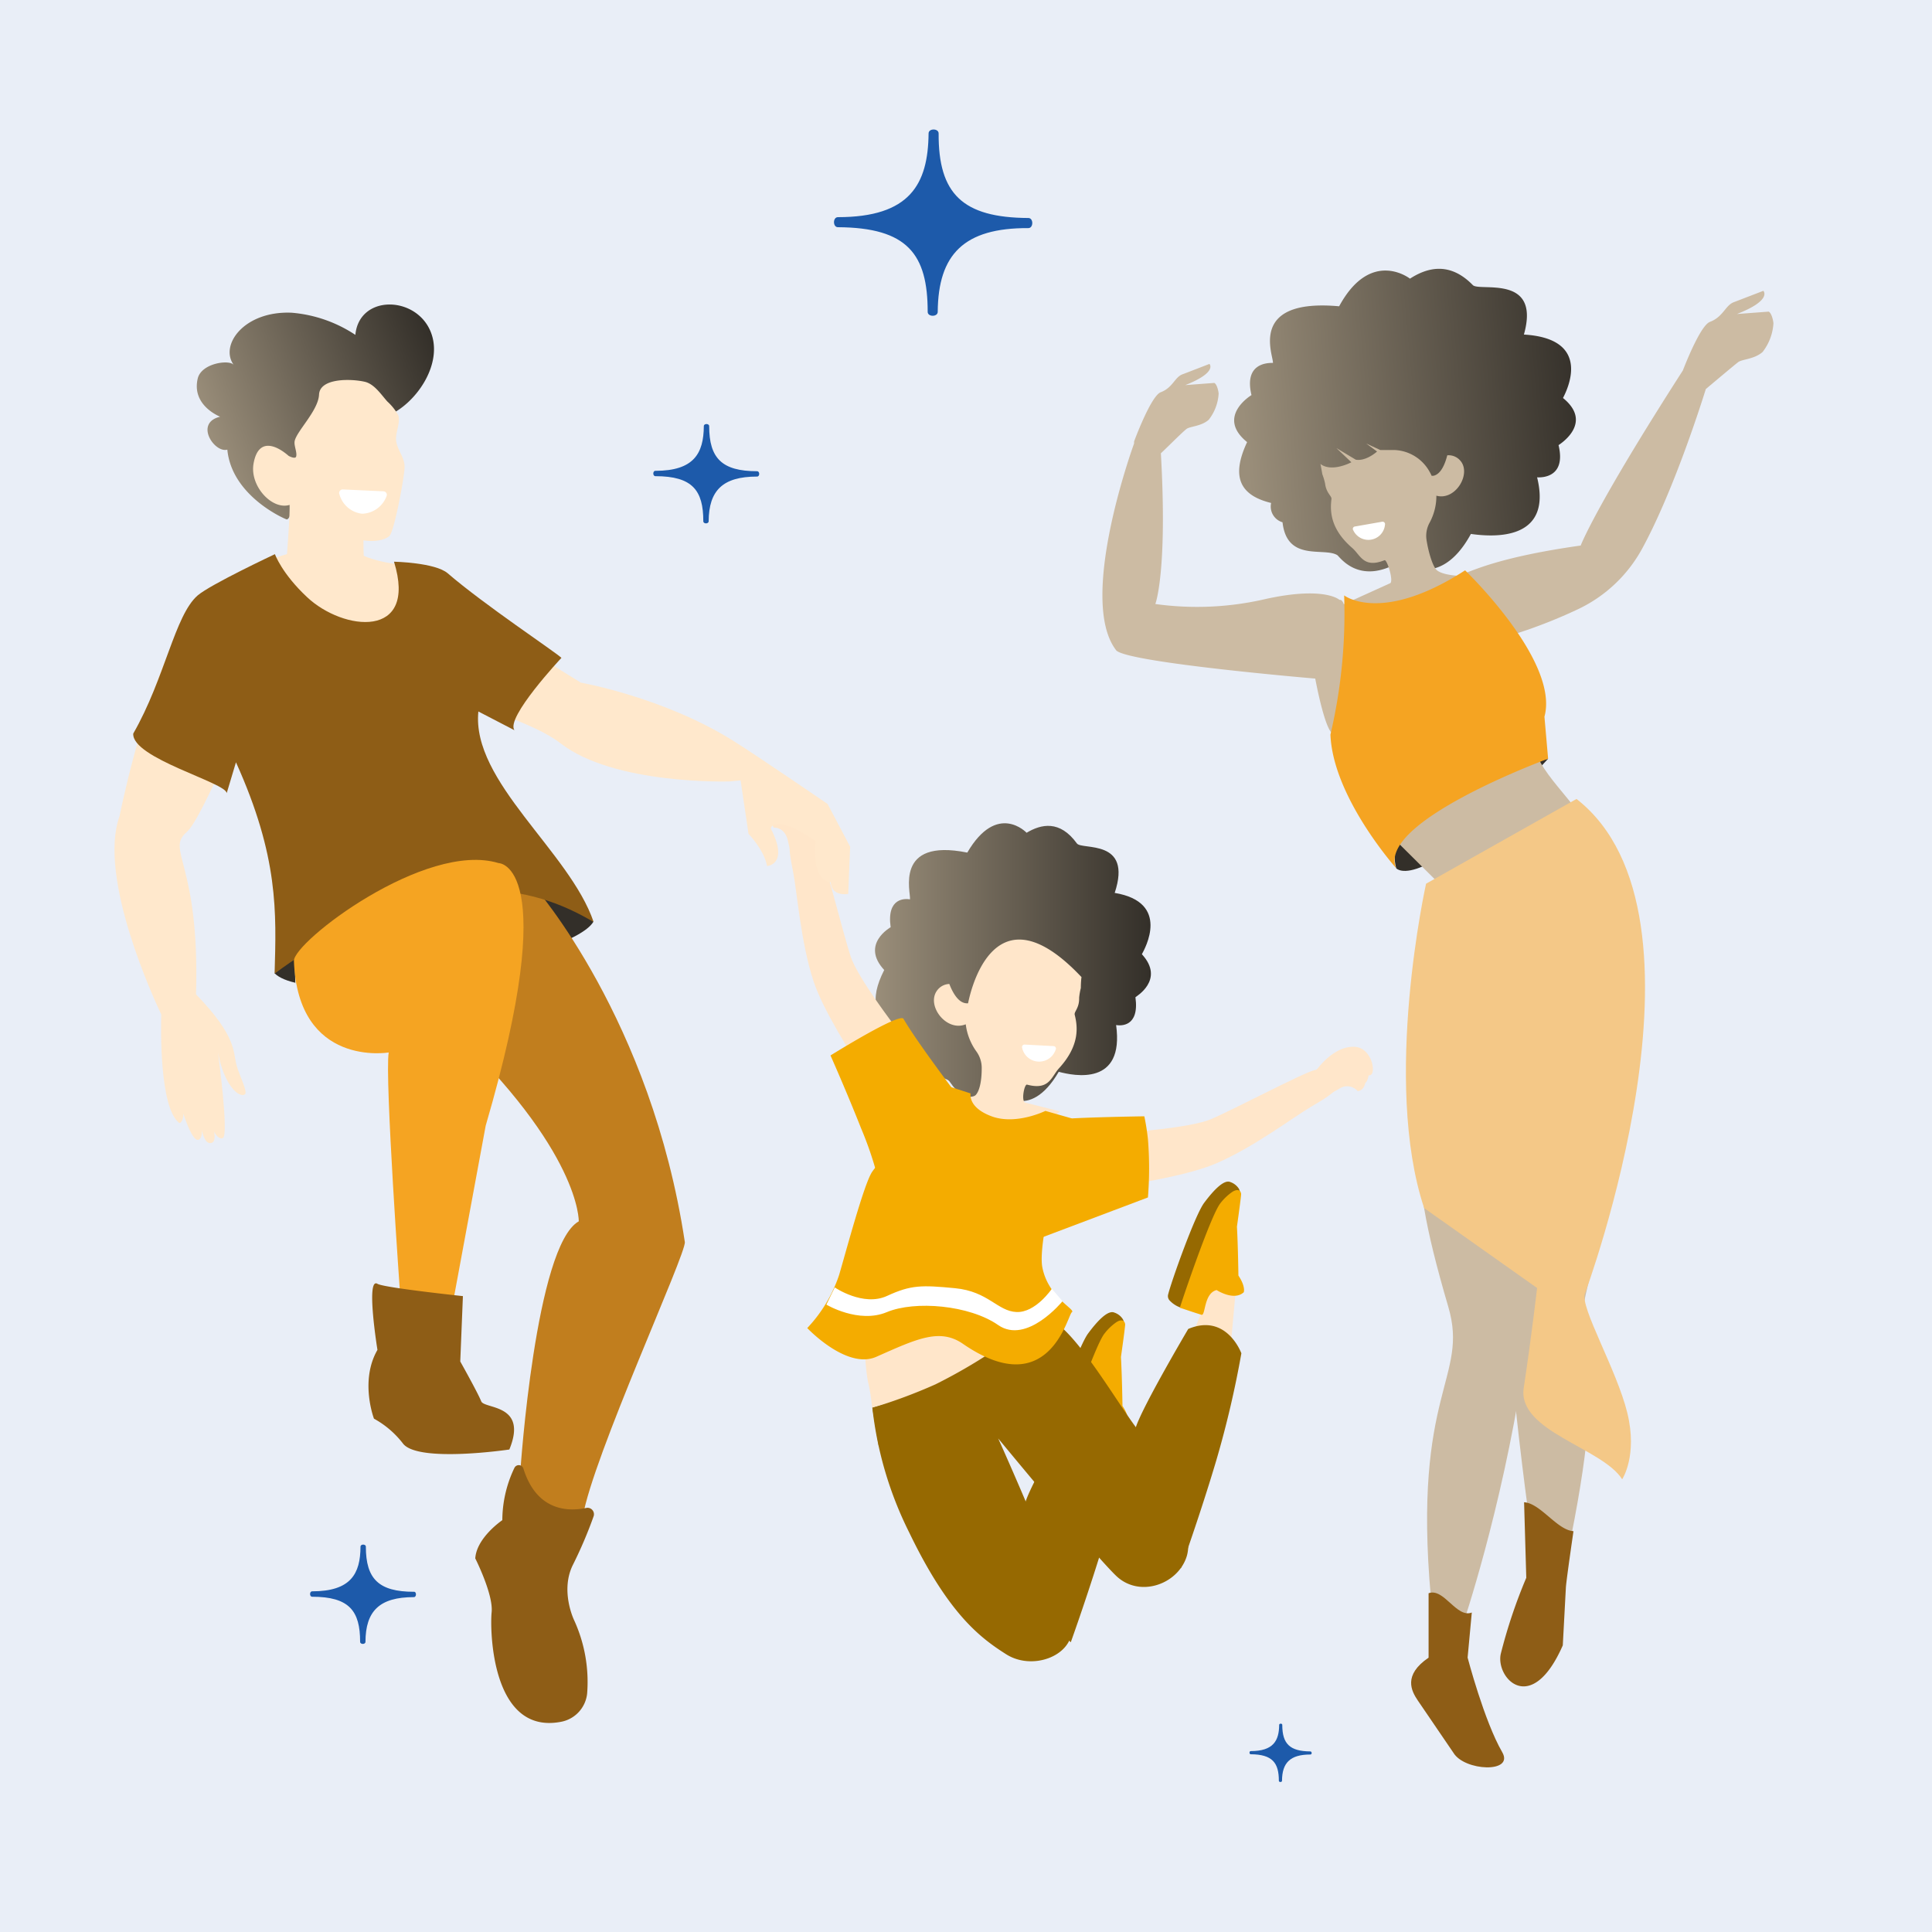 <svg xmlns="http://www.w3.org/2000/svg" xmlns:xlink="http://www.w3.org/1999/xlink" viewBox="0 0 300 300"><defs><style>.cls-1{fill:#e9eef7;}.cls-2{fill:url(#Dégradé_sans_nom_32);}.cls-3{fill:#ffe6ca;}.cls-4{fill:#fff;}.cls-5{fill:#966901;}.cls-6{fill:#f4ac00;}.cls-7{fill:url(#Dégradé_sans_nom_32-2);}.cls-8{fill:#ccbba3;}.cls-9{fill:#332f29;}.cls-10{fill:#f5a422;}.cls-11{fill:#8e5d16;}.cls-12{fill:#f4c887;}.cls-13{fill:#ffe8cc;}.cls-14{fill:url(#Dégradé_sans_nom_32-3);}.cls-15{fill:#c17e1e;}.cls-16{fill:#f7e7c5;}.cls-17{fill:#1d5aaa;}</style><linearGradient id="Dégradé_sans_nom_32" x1="135.81" y1="149.4" x2="178.7" y2="149.4" gradientUnits="userSpaceOnUse"><stop offset="0" stop-color="#9a8e7a"/><stop offset="1" stop-color="#332f29"/></linearGradient><linearGradient id="Dégradé_sans_nom_32-2" x1="463.19" y1="-83.37" x2="516.13" y2="-83.37" gradientTransform="matrix(1, -0.09, 0.09, 1, -262.59, 190.15)" xlink:href="#Dégradé_sans_nom_32"/><linearGradient id="Dégradé_sans_nom_32-3" x1="-12045.39" y1="292.84" x2="-12007.45" y2="292.84" gradientTransform="translate(11220.8 -4404.03) rotate(-20.4)" xlink:href="#Dégradé_sans_nom_32"/></defs><g id="Capa_2" data-name="Capa 2"><g id="Capa_1-2" data-name="Capa 1"><rect class="cls-1" width="300" height="300"/><path class="cls-2" d="M177.31,148.17c.47-.87,4.51-8.06-4.22-9.52,2.81-8.48-5.11-6.62-5.87-7.68-2.66-3.68-5.57-3-7.81-1.66,0,0-4.57-4.86-9.21,3.08-11.43-2.31-8.73,6.25-8.9,7.26-.65-.11-3.66-.37-3,4.33,0,0-4.72,2.62-1,6.64-2.43,4.77-1.45,7.51,2.36,9-.11.63-.24,2.3,1.22,2.87.13,5.75,4.93,4,6.5,5.36.3.25,2.39,4.69,7.81,1.66,0,0,4.57,4.86,9.21-3.08,2.43.64,10.22,2.24,8.91-7.26.64.11,3.65.37,3-4.32C176.25,154.82,181,152.19,177.31,148.17Z"/><path class="cls-3" d="M126.34,152.41c2.74,8.26,15.88,26,15.88,26l-3.21-19s-5.82-7.56-6.92-10.89-4.17-15.62-5-17.16c-1.31-2.39-2.83-2-3.83-1.37s-.72,2.28-.1,5.43S124.34,146.35,126.34,152.41Z"/><path class="cls-3" d="M126.87,131.9a8.49,8.49,0,0,1,.08-1.32c.1-.69.67-4.22-1.34-6.27s-5.82.49-4.74,1.31c0,0-.62.73-.56,1.18,0,0-.76.94-.15,1.72,0,0,1.67-.16,2.18,2a16.91,16.91,0,0,0,1.15,3.52Z"/><path class="cls-3" d="M188.85,180.65c-8,3.45-30,5.39-30,5.39l16.36-10.22s9.52-.67,12.74-2,14.45-7.26,16.16-7.65c2.65-.61,3.37.79,3.56,1.95s-1.22,2.05-4,3.68S194.71,178.13,188.85,180.65Z"/><path class="cls-3" d="M203.84,166.65a8.21,8.21,0,0,0,.93-.94c.44-.53,2.71-3.3,5.57-3.16s3.51,4.67,2.18,4.42c0,0-.14.94-.52,1.19,0,0-.2,1.2-1.19,1.26a2.15,2.15,0,0,0-2.91-.32,17.21,17.21,0,0,1-3.39,1.47Z"/><path class="cls-3" d="M164.57,172.57l-5.42-1.37c-.59-.36-.08-2.89.33-2.78,3.51.94,3.76-1.26,5-2.58,3.24-3.56,2.85-6.46,2.4-8.27-.12-.5.73-1,.69-2.65a10,10,0,0,1,.26-1.5c0-.86.09-1.69.11-1.69-14.21-15.09-17.55,3.83-17.62,4.06a1.22,1.22,0,0,1-.27,0c-1.3-.08-2.18-1.8-2.64-3a2.46,2.46,0,0,0-1.94,1.07c-1.63,2.34,1.51,6.41,4.49,5.19a9.14,9.14,0,0,0,1.64,4.2,4.36,4.36,0,0,1,.84,2.65c0,2.1-.38,3.55-.93,4.13-.85.92-5.8-.64-5.8-.64C154.3,183.9,164.57,172.57,164.57,172.57Z"/><path class="cls-4" d="M163.61,162.44l-4.51-.24a.39.39,0,0,0-.38.52,2.7,2.7,0,0,0,5.2.28A.38.38,0,0,0,163.61,162.44Z"/><polygon class="cls-3" points="183.13 212.07 189.44 196.91 191.97 199.44 190.71 213.33 183.13 212.07"/><path class="cls-5" d="M163.68,222.27a4.3,4.3,0,0,0,1.52,1c1.12.42,11-15.44,9.14-18.45a2.48,2.48,0,0,0-1.3-1c-1-.45-2.65,1.31-4.08,3.24s-5.08,12.11-5.57,14.13A1,1,0,0,0,163.68,222.27Z"/><path class="cls-6" d="M170.91,220.56c-2,.5-1.7,4-2.33,3.84-1.25-.37-2.6-.86-3.38-1.09,0-.13,4.74-14.29,6.3-16.23a8.18,8.18,0,0,1,1.82-1.75c.62-.42,1.27-.46,1.39.28.06.15-.65,5.1-.65,5.1.17,3,.24,7.6.24,7.6,1.15,1.72.82,2.59.82,2.59C173.6,222.31,170.93,220.57,170.91,220.56Z"/><path class="cls-3" d="M160.57,205a4.27,4.27,0,0,1,1.42-.67c-4-2.11-9.38-5.44-9.38-5.44H133.86s.21,13,1,16a27.71,27.71,0,0,1,.55,3.67,74.87,74.87,0,0,0,8.68-2.8C151.06,213.08,160.57,205,160.57,205Z"/><path class="cls-5" d="M156.25,256.88c4.05,2.56,10.12.29,10.19-3.84S155,223.36,155,223.36s14.75,17.91,18.31,21.33,9.44,1.41,10.91-2.86c1.77-5.14-4.84-16.22-7.84-20.21S167.22,207,163.29,205c-.41-.2-.84-.43-1.3-.67a4.27,4.27,0,0,0-1.42.67s-9.51,8.07-16.43,10.79a74.87,74.87,0,0,1-8.68,2.8A57.24,57.24,0,0,0,141.2,238C147.29,250.63,152.21,254.32,156.25,256.88Z"/><path class="cls-5" d="M157.26,207.66a83.07,83.07,0,0,1-12,7.3,81.43,81.43,0,0,1-9.8,3.64l1,6s11.8-3,19.36-9.71a47.12,47.12,0,0,0,6.05-6.21Z"/><path class="cls-6" d="M147.07,168.61S136.66,180.07,135.4,182s-4,12.23-5.11,16a22.28,22.28,0,0,1-4.94,8.22s6.12,6.5,10.73,4.46c6.29-2.79,9.86-4.5,13.46-2,13.41,9.22,16.23-4.5,16.9-4.92s-3.65-2.24-4.58-6.94,4.58-23.15,4.58-23.15l-4.11-1.17s-4.55,2.24-8.33.85-3.28-3.56-3.28-3.56Z"/><path class="cls-6" d="M140.29,158.2c-.6-1-11.33,5.69-11.33,5.69s2.43,5.45,4.76,11.34a54.43,54.43,0,0,1,2.87,8.79l11.66-14.49S142.25,161.61,140.29,158.2Z"/><path class="cls-6" d="M165,173.76c-.1,0-3.47,18.49-3.47,18.49l16.72-6.31a56.37,56.37,0,0,0,0-9.05,35.89,35.89,0,0,0-.56-3.55S168.62,173.47,165,173.76Z"/><path class="cls-5" d="M184.51,206.36s-7,11.84-8.14,15.26-2,13.19-2,13.19l9,8.7s3-8.33,5.5-16.76a155.49,155.49,0,0,0,3.89-16.61S190.47,203.84,184.51,206.36Z"/><path class="cls-5" d="M167.41,217.86s-7,11.84-8.14,15.26-2,13.19-2,13.19l9,8.7s3-8.33,5.5-16.76a157,157,0,0,0,3.9-16.61S173.37,215.34,167.41,217.86Z"/><path class="cls-4" d="M128.32,202.58s5,3,9.38,1.17,12.83-1.1,17.29,2,10-3.7,10-3.7l-1.66-1.93s-2.52,3.74-5.49,3.61-4.36-3.2-9.55-3.7-6.85-.51-10.55,1.2-8.12-1.32-8.12-1.32Z"/><path class="cls-5" d="M181.68,202a4.21,4.21,0,0,0,1.53,1c1.11.42,11-15.44,9.14-18.45a2.56,2.56,0,0,0-1.3-1c-1-.45-2.65,1.32-4.08,3.24S181.88,199,181.39,201A1,1,0,0,0,181.68,202Z"/><path class="cls-6" d="M188.91,200.32c-2,.51-1.7,4-2.33,3.84-1.25-.37-2.6-.86-3.37-1.09,0-.13,4.74-14.29,6.29-16.23a8.45,8.45,0,0,1,1.83-1.75c.62-.41,1.27-.45,1.39.28.05.16-.65,5.11-.65,5.11.17,3,.23,7.59.23,7.59,1.16,1.73.83,2.59.83,2.59C191.6,202.07,188.94,200.33,188.91,200.32Z"/><path class="cls-7" d="M242.7,61.8c.51-1,4.8-9.2-6.07-9.85,2.67-9.47-6.9-6.62-7.93-7.68-3.62-3.71-7.13-2.7-9.76-1,0,0-6.07-4.78-11,4.29-14.27-1.29-10.16,7.69-10.28,8.79-.8,0-4.53,0-3.33,5,0,0-5.57,3.34-.68,7.3-2.54,5.42-1.09,8.27,3.73,9.45a2.55,2.55,0,0,0,1.77,3c.69,6.2,6.44,3.84,8.5,5.1.39.25,3.37,4.83,9.75,1,0,0,6.07,4.78,11-4.29,3.05.43,12.77,1.34,10.28-8.79.8.05,4.53,0,3.33-5C242,69.1,247.58,65.76,242.7,61.8Z"/><path class="cls-8" d="M208.59,93.86l7.3-3.31c.52-.42-.52-3.71-.9-3.56-3.24,1.3-3.73-.77-5-1.89-3.49-3-3.46-5.83-3.24-7.61.06-.49-.81-.88-1-2.45a9.73,9.73,0,0,0-.42-1.4c-.14-.82-.28-1.61-.3-1.6,1.78,1.37,4.81-.26,4.81-.26l-2.32-2.2,3,1.8c1.62.28,3.31-1.27,3.31-1.27l-1.67-1.23,2.18,1c.82,0,1.56,0,2.23,0A6.52,6.52,0,0,1,222,73.28a5.59,5.59,0,0,1,.3.6l.27,0c1.23-.24,1.86-2,2.16-3.18a2.38,2.38,0,0,1,2,.8c1.82,2-.7,6.3-3.69,5.47A8.71,8.71,0,0,1,222,81.14a4.24,4.24,0,0,0-.5,2.63c.3,2,1,4.28,1.63,4.78.92.78,3.48.87,3.48.87C223.19,117.27,199.63,98.78,208.59,93.86Z"/><path class="cls-4" d="M210.36,81.76l4.28-.75a.38.38,0,0,1,.42.46,2.59,2.59,0,0,1-4.93.86A.37.37,0,0,1,210.36,81.76Z"/><path class="cls-9" d="M216.8,134.82s3.78,4.61,23.59-17C240.39,117.81,213.83,123.81,216.8,134.82Z"/><path class="cls-8" d="M236.56,101.89,217,130.78l12.09,12s27.51,13.41,22.37-5.78l-1.18-3c-5.14-9.7-11-13.12-12.11-18.3Z"/><path class="cls-8" d="M269.71,48.76c5.54-2.16,4.1-3.6,4.1-3.6l-4.47,1.72c-1.43.45-1.69,2.29-3.82,3.1-1.34.5-3.43,5.55-4.21,7.55-13.69,21.31-15.86,27.18-15.86,27.18-13,1.84-16.82,4-18.09,4.31l4.82,10.33a78.73,78.73,0,0,0,12.91-4.78A22.11,22.11,0,0,0,255,85.18c5.06-9.28,9.56-23.74,9.88-24.77,1.6-1.34,4.13-3.48,5-4.16.58-.48,2.54-.45,3.82-1.6a8.05,8.05,0,0,0,1.68-4.46c-.06-.57-.32-1.6-.74-1.8Zm2.18,2.52h0l0,0Z"/><path class="cls-8" d="M208,93.15S205.73,91,196.58,93a46.88,46.88,0,0,1-17.18.79s1.91-4.92.86-23.4l0,0c1.13-1.06,3.12-3.08,3.95-3.76.53-.44,2.33-.41,3.49-1.46a7.25,7.25,0,0,0,1.53-4.07c-.05-.51-.29-1.45-.67-1.64l-4.51.34c5.06-2,3.75-3.29,3.75-3.29l-4.09,1.58c-1.3.4-1.54,2.09-3.48,2.82-1.53.58-4.13,7.64-4.13,7.64s0,.2,0,.31c-.18.49-8.85,24.42-2.74,32.17,2.22,1.92,30.87,4.34,30.87,4.34s2,10.91,3.35,8.12C209.22,110,210.07,92.73,208,93.15ZM186,62v0h0Z"/><path class="cls-10" d="M208.72,92.45s5.74,4.53,18.78-3.89c0,0,14.69,14.09,12.32,22.73l.57,6.52s-26.68,9.8-23.59,17c0,0-9.83-11-10.21-20.74A82.22,82.22,0,0,0,208.72,92.45Z"/><path class="cls-8" d="M224.89,202.92c3.26,11.1-5.6,13.07-2.7,45.16,2.15,1.4,2.95,2.47,5,4.06,0,0,23.54-69,3.79-107.5-.35-.69-10.08,4.91-10,7.33C221.86,179.39,217.23,176.81,224.89,202.92Z"/><path class="cls-11" d="M221.83,247.4v10c-4,2.73-2.66,5.18-1.69,6.63l5.54,8.13c1.69,2.86,9.5,3.23,7.58-.09-2.8-4.84-5.37-14.68-5.37-14.68l.65-7C226.18,251.33,224.2,246.5,221.83,247.4Z"/><path class="cls-8" d="M246.46,200c-2.76,11.24,3.79,7.13-2.52,38.72-2.29,1.16-4.34-4.34-6.5-3,0,0-7-48.49-5-84.56,0,0,14.62-5.78,15.42-3.5C252.37,160.71,252.76,174.25,246.46,200Z"/><path class="cls-11" d="M244.33,237.76s-1.09,7.44-1.18,8.73l-.48,9c-4.89,11.13-10.46,5.06-9.63,1.32A80.89,80.89,0,0,1,237,245l-.34-11.73C239.19,233.41,241.8,237.61,244.33,237.76Z"/><path class="cls-12" d="M221.44,137.22s-6.84,30.68-.3,50.37L238.68,200s-.93,8-2.08,15.53c-1,6.73,12.17,9.25,15.29,14.17,0,0,2.43-3.63.8-10.3s-7.34-16.4-6.59-18.51c0,0,21.85-58.76-1.3-76.83Z"/><g id="man-1"><path class="cls-9" d="M73.21,127l18.93,16.13c-3.36,5.79-43.44,13.87-49.51,8Z"/><path class="cls-13" d="M64.36,89.35S83.57,102,90.19,106c0,0,12.78,2.24,23.62,9,3.73,2.33,14.7,9.84,14.7,9.84l3.5,6.64-.3,7.33c-2.78.36-2.71-1.81-2.71-1.81-3.14-.31-2.39-6.43-2.39-6.43-6.6-4.45-6.92-1.91-6.92-1.91,2.89,5.6-.58,5.82-.58,5.82-.45-2.51-2.88-5-2.88-5L115,121.18l-1.71.16s-17.87.59-26.27-5.93S54.88,108,64.36,89.35Z"/><path class="cls-14" d="M35.3,69.82c-2,.57-5.16-4.14-1.13-5.11.08,0-4.46-1.67-3.47-5.92.56-2.42,4.95-3,5.6-2.12-2.26-3.07,1.62-8.44,9-8.11A21,21,0,0,1,55.18,52c.59-6.25,9.32-6.13,11.66-.57,2.1,5-2.2,11.13-6.36,13-4.56,2.06-17.83,5.43-14.16,10.78,0,0-1,5.56-1.81,5.44C44.51,80.7,36,77.17,35.3,69.82Z"/><path class="cls-13" d="M54.45,85.15s-11.66-2-22.63,8.17c0,0,20.14,15.89,33.32,6.76,5.66-3.91-.23-12.17-.23-12.17C62.85,87.72,57.59,87.54,54.45,85.15Z"/><path class="cls-13" d="M39.37,72c.73-4.2,3.64-2.8,5.45-1.21,0,0,1,.55,1.16.12.19-.61-.32-1.64-.24-2.32.18-1.52,3.68-4.77,3.8-7.32s4.82-2.49,7.05-2c1.52.32,2.59,2,3.56,3.08a8.4,8.4,0,0,1,1.69,2.12c.39,1.12-.47,2.74-.33,3.94.18,1.55,1.39,2.62,1.31,4.24-.1,1.86-1.63,10-2.38,10.61-1.46,1.12-4,.64-4,.64a40.79,40.79,0,0,0,.18,4.25s-11.54-.27-12.16-.49c.1-1.84.56-7.21.51-9.26C42.24,79.24,38.76,75.46,39.37,72Z"/><path class="cls-15" d="M74.63,139.78l8.42-2s18.08,20.51,23.29,55.08c.26,1.76-14.3,33.39-15.85,42.68,0,0-6.83,2.83-9.68-7.22,0,0,2.34-34.93,9.06-38.67,0,0,.33-10.88-20.26-30.27C62.07,152.29,74.63,139.78,74.63,139.78Z"/><path class="cls-11" d="M79.88,227.93A18.93,18.93,0,0,0,78,236.05s-4,2.7-4.2,5.94c0,0,2.83,5.59,2.54,8.36-.27,2.54-.12,19.16,10.83,17a5,5,0,0,0,4-4.37,23,23,0,0,0-2-11.35S86.9,247,89,242.91a67.1,67.1,0,0,0,3.19-7.5,1,1,0,0,0-1.1-1.27c-2.67.58-7.72.65-9.82-6.11A.75.75,0,0,0,79.88,227.93Z"/><path class="cls-13" d="M18.56,126.74s3.16-15.94,8.29-26.85h0c2.73,1.68,16.18-3,16.71-2.81C39.27,108,31.46,127.1,29,129.19c-3.33,2.88,2.05,4.65,1.44,25.21h0c6.43,6.65,5.7,8.92,6.32,11.11.45,1.57,1.75,4.07,1.27,4.42-.88.64-3.25-1.41-4.18-6.49,0,0,1.73,12.8.76,13.27-.7.34-1.38-1-1.38-1s.38,1.58-.4,1.76-1.15-.66-1.52-2c.11.66-.08,1.46-.56,1.53-.82.12-1.93-2.95-2.29-4.11.09.72-.35,1.73-.71,1.42-3-2.52-2.77-14.71-2.71-16.78C24.07,155.47,15.12,136.33,18.56,126.74Z"/><polygon class="cls-16" points="45.86 152.79 45.69 146.81 76.51 134.79 45.86 152.79"/><path class="cls-11" d="M79.89,113.39c-1.47-1.89,7.29-11.24,7.29-11.24-1.07-1-12-8.25-17.66-13.13-1.94-1.67-8.34-1.8-8.34-1.8C64.92,99.33,53.3,98,47.69,92.73c-3.94-3.68-5-6.68-5-6.68s-10,4.69-12,6.41c-3.57,3.11-5.05,12.82-10,21.45-.24,3.83,14.5,7.63,14.51,9.26l1.44-4.8c6.64,14.69,6.27,23.29,6,32.8,25.06-18.29,40.45-13.38,49.54-8-3.71-10.93-19-21.8-17.9-32.69Z"/><path class="cls-10" d="M45.64,149.22c-.11-2.95,20.4-18.67,31.78-15.2,0,0,9.92,0-2,40.77l-4.94,26.69-8.33-.2s-2.43-34-1.79-37.85C60.32,163.43,46.27,165.81,45.64,149.22Z"/><path class="cls-11" d="M58.61,199.35c1,.61,13.27,1.91,13.27,1.91l-.41,10.15s2.77,4.94,3.25,6.18,7.31.35,4.37,7.49c0,0-14,2.08-16.47-.87a14.49,14.49,0,0,0-4.55-3.92s-2.24-5.86.54-10.68C58.61,209.61,56.77,198.25,58.61,199.35Z"/></g><path class="cls-4" d="M53.23,76l6.34.29a.55.55,0,0,1,.44.79,4.17,4.17,0,0,1-3.79,2.69,4.13,4.13,0,0,1-3.51-3A.55.55,0,0,1,53.23,76Z"/><path class="cls-17" d="M117.56,74c-5.36,0-7.49,2.18-7.52,6.94,0,.44-.83.44-.83,0,0-4.77-1.66-7-7.44-7-.44,0-.43-.84,0-.83,6,0,7.49-2.73,7.52-6.94,0-.44.83-.43.83,0,0,5,2,7,7.44,7C118,73.18,118,74,117.56,74Z"/><path class="cls-17" d="M159.68,35.42c-10-.05-14,4.08-14.07,13,0,.82-1.57.81-1.56,0,0-8.92-3.11-13.08-13.94-13.14-.81,0-.81-1.56,0-1.56,11.17,0,14-5.1,14.08-13,0-.82,1.56-.81,1.56,0-.05,9.39,3.73,13.08,13.94,13.13C160.5,33.86,160.49,35.42,159.68,35.42Z"/><path class="cls-17" d="M64.27,248c-5.37,0-7.5,2.18-7.52,6.94,0,.44-.83.43-.83,0,0-4.77-1.66-7-7.45-7-.43,0-.43-.84,0-.84,6,0,7.49-2.72,7.51-6.93,0-.44.84-.43.83,0,0,5,2,7,7.45,7C64.7,247.12,64.7,248,64.27,248Z"/><path class="cls-17" d="M203.48,272.44c-3.14,0-4.4,1.28-4.41,4.08,0,.25-.49.25-.49,0,0-2.79-1-4.1-4.37-4.12-.25,0-.25-.49,0-.49,3.5,0,4.4-1.6,4.42-4.07,0-.26.49-.25.48,0,0,2.95,1.18,4.1,4.38,4.12C203.74,272,203.74,272.44,203.48,272.44Z"/></g></g></svg>